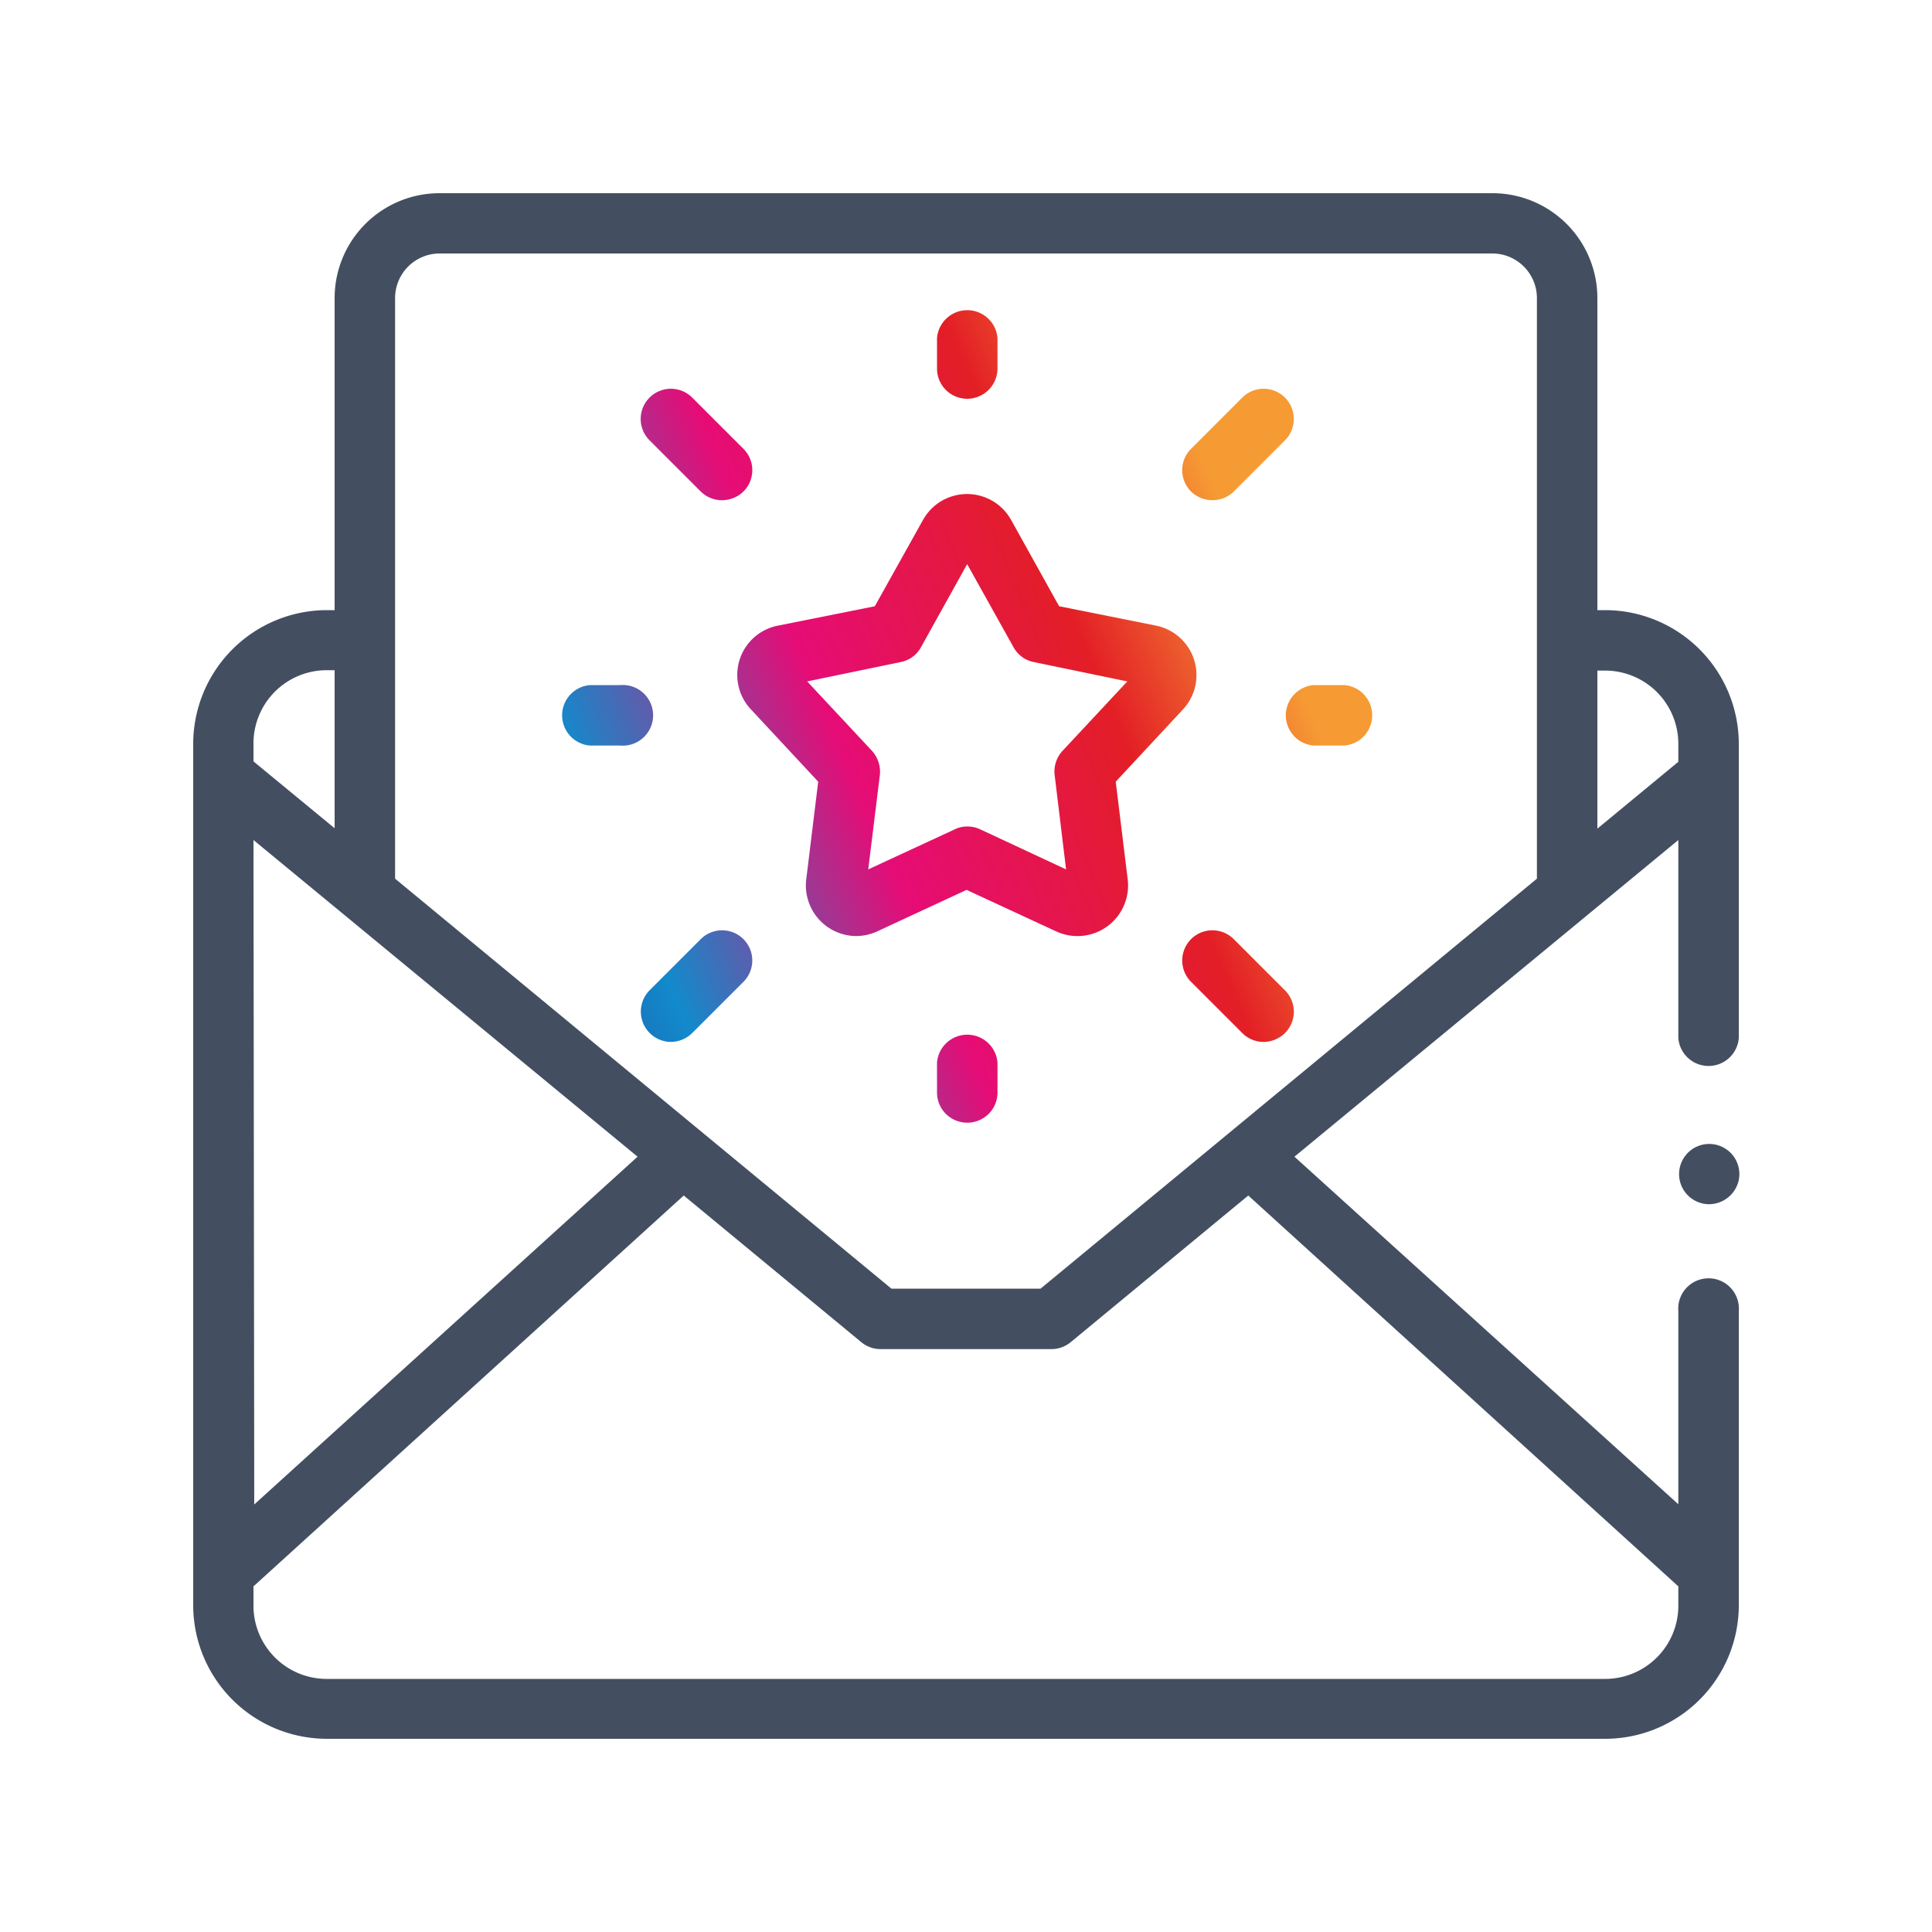 <svg id="Layer_1" data-name="Layer 1" xmlns="http://www.w3.org/2000/svg" xmlns:xlink="http://www.w3.org/1999/xlink" viewBox="0 0 100 100"><defs><linearGradient id="New_Gradient_Swatch_1" x1="14.39" y1="33.51" x2="68.68" y2="10.34" gradientUnits="userSpaceOnUse"><stop offset="0" stop-color="#2e328c"/><stop offset="0.2" stop-color="#128acb"/><stop offset="0.42" stop-color="#e60c76"/><stop offset="0.65" stop-color="#e31e26"/><stop offset="0.81" stop-color="#f69a34"/><stop offset="1" stop-color="#f69a34"/></linearGradient><linearGradient id="New_Gradient_Swatch_1-2" x1="27.91" y1="65.21" x2="82.21" y2="42.04" xlink:href="#New_Gradient_Swatch_1"/><linearGradient id="New_Gradient_Swatch_1-3" x1="18.25" y1="42.56" x2="72.55" y2="19.4" xlink:href="#New_Gradient_Swatch_1"/><linearGradient id="New_Gradient_Swatch_1-4" x1="24.05" y1="56.16" x2="78.35" y2="32.99" xlink:href="#New_Gradient_Swatch_1"/><linearGradient id="New_Gradient_Swatch_1-5" x1="24.04" y1="56.12" x2="78.33" y2="32.96" xlink:href="#New_Gradient_Swatch_1"/><linearGradient id="New_Gradient_Swatch_1-6" x1="18.26" y1="42.6" x2="72.56" y2="19.43" xlink:href="#New_Gradient_Swatch_1"/><linearGradient id="New_Gradient_Swatch_1-7" x1="13.93" y1="32.44" x2="68.23" y2="9.28" xlink:href="#New_Gradient_Swatch_1"/><linearGradient id="New_Gradient_Swatch_1-8" x1="28.37" y1="66.28" x2="82.67" y2="43.11" xlink:href="#New_Gradient_Swatch_1"/><linearGradient id="New_Gradient_Swatch_1-9" x1="21.59" y1="50.4" x2="75.89" y2="27.23" xlink:href="#New_Gradient_Swatch_1"/></defs><title>grafiche borella cartoline e inviti colori codogno</title><path d="M50.06,20.64a1.56,1.56,0,0,1-1.56-1.57V17.5a1.57,1.57,0,0,1,3.13,0v1.57A1.57,1.57,0,0,1,50.06,20.64Z" fill="url(#New_Gradient_Swatch_1)"/><path d="M50.06,58.11a1.56,1.56,0,0,1-1.56-1.56V55a1.57,1.57,0,0,1,3.13,0v1.58A1.56,1.56,0,0,1,50.06,58.11Z" fill="url(#New_Gradient_Swatch_1-2)"/><path d="M62.76,25.89a1.59,1.59,0,0,1-1.11-.45,1.56,1.56,0,0,1,0-2.21l2.65-2.65a1.56,1.56,0,1,1,2.21,2.21l-2.65,2.65a1.55,1.55,0,0,1-1.1.45Z" fill="url(#New_Gradient_Swatch_1-3)"/><path d="M34.72,53.93a1.57,1.57,0,0,1-1.1-2.67l2.65-2.65a1.56,1.56,0,0,1,2.21,2.21l-2.65,2.65A1.6,1.6,0,0,1,34.72,53.93Z" fill="url(#New_Gradient_Swatch_1-4)"/><path d="M69.59,38.59H68a1.57,1.57,0,0,1,0-3.13h1.58a1.57,1.57,0,0,1,0,3.13Z" fill="url(#New_Gradient_Swatch_1-5)"/><path d="M32.11,38.59H30.54a1.57,1.57,0,0,1,0-3.13h1.57a1.57,1.57,0,1,1,0,3.13Z" fill="url(#New_Gradient_Swatch_1-6)"/><path d="M37.37,25.89a1.55,1.55,0,0,1-1.1-.45l-2.65-2.65a1.56,1.56,0,1,1,2.21-2.21l2.65,2.65a1.56,1.56,0,0,1,0,2.21A1.59,1.59,0,0,1,37.37,25.89Z" fill="url(#New_Gradient_Swatch_1-7)"/><path d="M65.4,53.93a1.56,1.56,0,0,1-1.1-.46l-2.65-2.65a1.56,1.56,0,0,1,2.21-2.21l2.65,2.65a1.56,1.56,0,0,1,0,2.21,1.6,1.6,0,0,1-1.11.46Z" fill="url(#New_Gradient_Swatch_1-8)"/><path d="M44.33,48.45a2.62,2.62,0,0,1-2.6-2.93l.62-5.06-3.48-3.74a2.6,2.6,0,0,1,1.41-4.34l5-1,2.49-4.46a2.61,2.61,0,0,1,4.57,0l2.48,4.46,5,1a2.61,2.61,0,0,1,1.41,4.34l-3.48,3.74.62,5.06a2.62,2.62,0,0,1-3.7,2.69l-4.64-2.15-4.63,2.15a2.66,2.66,0,0,1-1.1.24Zm5.73-5.67a1.51,1.51,0,0,1,.66.14L55.18,45l-.59-4.87A1.58,1.58,0,0,1,55,38.86l3.35-3.59-4.83-1a1.53,1.53,0,0,1-1.06-.77l-2.4-4.3-2.39,4.3a1.53,1.53,0,0,1-1.06.77l-4.83,1,3.35,3.59a1.61,1.61,0,0,1,.41,1.26L44.94,45l4.47-2.07A1.46,1.46,0,0,1,50.06,42.78Z" fill="url(#New_Gradient_Swatch_1-9)"/><path d="M83.09,31.58h-.41V15.43A5.43,5.43,0,0,0,77.25,10H22.75a5.43,5.43,0,0,0-5.43,5.43V31.58h-.41A6.93,6.93,0,0,0,10,38.5V83.09A6.92,6.92,0,0,0,16.91,90H83.09A6.92,6.92,0,0,0,90,83.09V67.86a1.57,1.57,0,1,0-3.13,0v10L67,59.87,86.87,43.48V53.73a1.57,1.57,0,0,0,3.13,0V38.5A6.93,6.93,0,0,0,83.09,31.58ZM20.45,15.43a2.31,2.31,0,0,1,2.3-2.31h54.5a2.31,2.31,0,0,1,2.3,2.31V45.48L53.86,66.7H46.14L20.45,45.48ZM13.12,43.48,33,59.87l-19.84,18Zm0-5a3.79,3.79,0,0,1,3.79-3.79h.41v8.18l-4.2-3.46ZM86.87,82.11v1a3.79,3.79,0,0,1-3.78,3.79H16.91a3.79,3.79,0,0,1-3.79-3.79v-1L35.39,61.88l9.19,7.59a1.57,1.57,0,0,0,1,.36h8.84a1.57,1.57,0,0,0,1-.36l9.19-7.59Zm-4.19-47.4h.41a3.79,3.79,0,0,1,3.78,3.79v.93l-4.19,3.46Z" fill="#434f61"/><path d="M88.44,62.33A1.56,1.56,0,1,1,90,61.07a1.58,1.58,0,0,1-1.53,1.26Z" fill="#434f61"/></svg>
